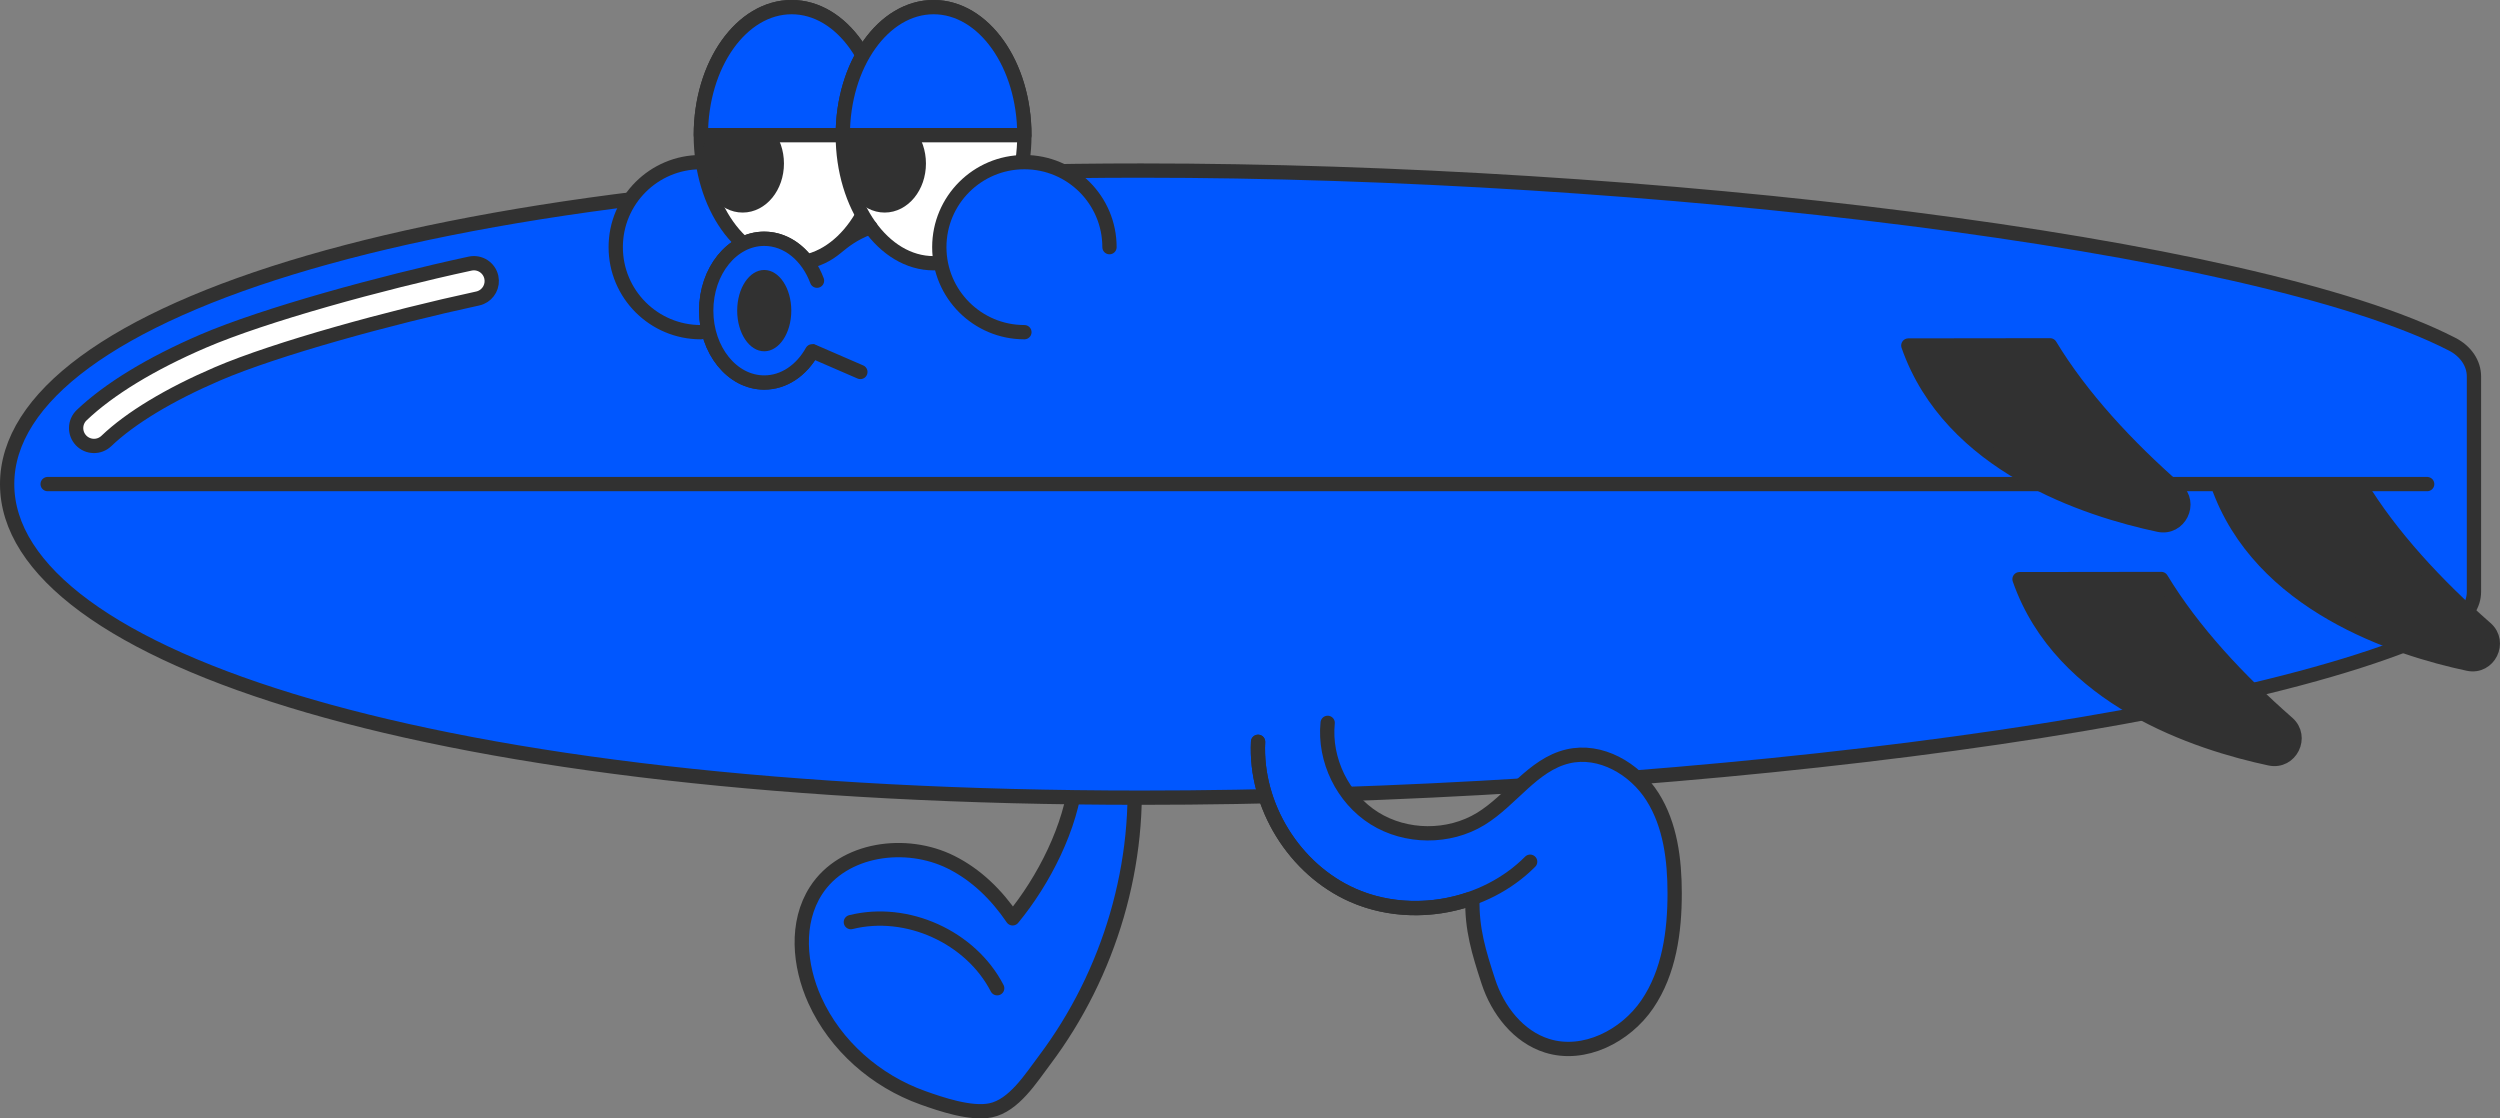 <svg width="912" height="408" viewBox="0 0 912 408" fill="none" xmlns="http://www.w3.org/2000/svg">
<rect x="0" y="0" width="912" height="408" fill="#808080" stroke="none"/>
<g clip-path="url(#clip0_4428_30943)">
<path d="M413.342 275.09C416.887 314.597 404.859 355.136 381.023 386.795C376.118 393.298 369.887 403.309 361.374 405.05C354.148 406.525 343.288 402.851 336.563 400.438C319.52 394.351 304.777 381.495 297.274 364.933C291.514 352.238 290.122 336.583 297.686 324.858C307.67 309.406 330.578 306.332 347.011 314.566C356.223 319.178 363.595 326.458 369.403 335.01C380.768 321.257 390.804 301.563 392.535 283.814" fill="#0057FF"/>
<path d="M413.342 275.09C416.887 314.597 404.859 355.136 381.023 386.795C376.118 393.298 369.887 403.309 361.374 405.05C354.148 406.525 343.288 402.851 336.563 400.438C319.52 394.351 304.777 381.495 297.274 364.933C291.514 352.238 290.122 336.583 297.686 324.858C307.67 309.406 330.578 306.332 347.011 314.566C356.223 319.178 363.595 326.458 369.403 335.01C380.768 321.257 390.804 301.563 392.535 283.814" stroke="#313131" stroke-width="5.213" stroke-linecap="round" stroke-linejoin="round"/>
<path d="M310.395 336.388C330.83 331.281 354.107 341.802 363.772 360.511L310.395 336.388Z" fill="#0057FF"/>
<path d="M310.395 336.388C330.83 331.281 354.107 341.802 363.772 360.511" stroke="#313131" stroke-width="5.213" stroke-linecap="round" stroke-linejoin="round"/>
<path d="M902.5 137.328C902.5 132.56 899.523 128.12 894.544 125.561C821.441 88.008 599.452 62.223 416.303 62.223C158.222 62.217 2.605 113.424 2.605 176.606C2.605 239.788 158.222 290.995 416.303 290.995C599.452 290.995 821.457 265.209 894.544 227.656C899.523 225.097 902.5 220.642 902.5 215.889V137.323V137.328Z" fill="#0057FF" stroke="#313131" stroke-width="5.213" stroke-linecap="round" stroke-linejoin="round"/>
<path d="M17.383 176.594H885.433" stroke="#313131" stroke-width="5.213" stroke-linecap="round" stroke-linejoin="round"/>
<path d="M484.332 263.695C482.971 277.229 489.832 291.284 501.369 298.507C512.901 305.73 528.542 305.845 540.168 298.747C551.403 291.883 559.14 278.959 571.944 275.937C583.799 273.123 596.338 280.372 602.839 290.669C609.34 300.962 610.899 313.599 610.914 325.788C610.935 339.921 608.897 354.638 600.957 366.317C593.017 377.995 577.903 385.708 564.41 381.508C553.858 378.219 546.341 368.464 542.926 357.973C539.506 347.483 536.873 338.952 537.139 327.925L536.133 328.003C522.364 332.709 506.849 332.485 493.518 326.606C472.174 317.2 457.795 293.916 458.947 270.637" fill="#0057FF"/>
<path d="M484.332 263.695C482.971 277.229 489.832 291.284 501.369 298.507C512.901 305.73 528.542 305.845 540.163 298.747C551.403 291.883 559.14 278.959 571.944 275.932C583.799 273.117 596.338 280.366 602.839 290.664C609.34 300.956 610.899 313.594 610.914 325.783C610.935 339.916 608.897 354.633 600.957 366.312C593.017 377.99 577.903 385.703 564.41 381.503C553.858 378.214 546.341 368.459 542.926 357.968C539.506 347.478 536.873 338.947 537.139 327.92L536.133 327.998C522.364 332.704 506.849 332.48 493.518 326.601C472.174 317.195 457.795 293.911 458.947 270.632" stroke="#313131" stroke-width="5.213" stroke-linecap="round" stroke-linejoin="round"/>
<path d="M458.947 270.602C457.795 293.875 472.174 317.165 493.518 326.571C514.862 335.978 541.747 330.891 558.196 314.356" stroke="#313131" stroke-width="5.213" stroke-linecap="round" stroke-linejoin="round"/>
<path d="M255.658 121.18C238.511 121.18 224.617 107.297 224.617 90.162C224.617 73.028 238.511 59.145 255.658 59.145C272.805 59.145 286.699 73.028 286.699 90.162" fill="#0057FF"/>
<path d="M255.658 121.18C238.511 121.18 224.617 107.297 224.617 90.162C224.617 73.028 238.511 59.145 255.658 59.145C272.805 59.145 286.699 73.028 286.699 90.162" stroke="#313131" stroke-width="5.213" stroke-linecap="round" stroke-linejoin="round"/>
<path d="M288.773 96.026C307.067 96.026 321.894 75.113 321.894 49.312C321.894 23.511 307.067 2.598 288.773 2.598C270.479 2.598 255.652 23.511 255.652 49.312C255.652 75.113 270.479 96.026 288.773 96.026Z" fill="white" stroke="#313131" stroke-width="5.213" stroke-linecap="round" stroke-linejoin="round"/>
<path d="M270.927 74.937C277.808 74.937 283.381 68.094 283.381 59.652C283.381 51.21 277.803 44.367 270.927 44.367C264.051 44.367 258.473 51.21 258.473 59.652C258.473 68.094 264.051 74.937 270.927 74.937Z" fill="#313131" stroke="#313131" stroke-width="5.213" stroke-linecap="round" stroke-linejoin="round"/>
<path d="M321.918 49.312C321.918 23.516 307.091 2.598 288.797 2.598C270.503 2.598 255.676 23.516 255.676 49.312H321.939H321.923H321.918Z" fill="#0057FF" stroke="#313131" stroke-width="5.213" stroke-linecap="round" stroke-linejoin="round"/>
<path d="M340.57 96.026C358.864 96.026 373.691 75.113 373.691 49.312C373.691 23.511 358.864 2.598 340.57 2.598C322.276 2.598 307.449 23.511 307.449 49.312C307.449 75.113 322.276 96.026 340.57 96.026Z" fill="white" stroke="#313131" stroke-width="5.213" stroke-linecap="round" stroke-linejoin="round"/>
<path d="M322.724 74.937C329.605 74.937 335.178 68.094 335.178 59.652C335.178 51.21 329.6 44.367 322.724 44.367C315.848 44.367 310.27 51.21 310.27 59.652C310.27 68.094 315.848 74.937 322.724 74.937Z" fill="#313131" stroke="#313131" stroke-width="5.213" stroke-linecap="round" stroke-linejoin="round"/>
<path d="M373.691 49.312C373.691 23.516 358.864 2.598 340.57 2.598C322.276 2.598 307.449 23.516 307.449 49.312H373.712H373.697H373.691Z" fill="#0057FF" stroke="#313131" stroke-width="5.213" stroke-linecap="round" stroke-linejoin="round"/>
<path d="M373.701 121.18C356.554 121.18 342.66 107.297 342.66 90.162C342.66 73.028 356.554 59.145 373.701 59.145C390.848 59.145 404.742 73.028 404.742 90.162" fill="#0057FF"/>
<path d="M373.701 121.18C356.554 121.18 342.66 107.297 342.66 90.162C342.66 73.028 356.554 59.145 373.701 59.145C390.848 59.145 404.742 73.028 404.742 90.162" stroke="#313131" stroke-width="5.213" stroke-linecap="round" stroke-linejoin="round"/>
<path d="M313.861 135.679L296.464 128.138H296.245C292.424 135.017 286.032 139.514 278.785 139.514C267.086 139.514 257.613 127.779 257.613 113.296C257.613 98.814 267.086 87.078 278.785 87.078C284.942 87.078 290.484 90.33 294.352 95.52L313.851 87.078" fill="#0057FF"/>
<path d="M313.861 135.696L296.464 128.155H296.245C292.424 135.034 286.032 139.531 278.785 139.531C267.086 139.531 257.613 127.795 257.613 113.313C257.613 98.831 267.086 87.095 278.785 87.095C284.942 87.095 290.484 90.347 294.352 95.537C295.666 95.245 297.642 94.709 299.874 93.645C304.195 91.587 305.728 89.351 309.92 86.631C311.593 85.542 314.111 84.104 317.521 82.863" stroke="#313131" stroke-width="5.213" stroke-linecap="round" stroke-linejoin="round"/>
<path d="M296.258 128.166C292.437 135.029 286.046 139.542 278.799 139.542C267.101 139.542 257.629 127.806 257.629 113.324C257.629 98.841 267.101 87.106 278.799 87.106C287.339 87.106 294.694 93.37 298.041 102.396" fill="#0057FF"/>
<path d="M296.258 128.166C292.437 135.029 286.046 139.542 278.799 139.542C267.101 139.542 257.629 127.806 257.629 113.324C257.629 98.841 267.101 87.106 278.799 87.106C287.339 87.106 294.694 93.37 298.041 102.396" stroke="#313131" stroke-width="5.213" stroke-linecap="round" stroke-linejoin="round"/>
<path d="M278.794 128.151C284.242 128.151 288.663 121.512 288.663 113.32C288.663 105.128 284.247 98.488 278.794 98.488C273.341 98.488 268.926 105.128 268.926 113.32C268.926 121.512 273.341 128.151 278.794 128.151Z" fill="#313131"/>
<path d="M906.815 229.22C912.576 234.265 907.894 243.739 900.402 242.144C874.252 236.579 824.374 220.622 809.047 176.732L860.754 176.664C872.161 195.539 889.037 213.664 906.81 229.22H906.815Z" fill="#313131" stroke="#313131" stroke-width="5.213" stroke-linecap="round" stroke-linejoin="round"/>
<path d="M834.491 263.771C840.251 268.816 835.57 278.29 828.078 276.695C801.927 271.129 752.05 255.172 736.723 211.283L788.43 211.215C799.837 230.09 816.713 248.215 834.485 263.771H834.491Z" fill="#313131" stroke="#313131" stroke-width="5.213" stroke-linecap="round" stroke-linejoin="round"/>
<path d="M793.924 178.529C799.685 183.573 795.003 193.048 787.512 191.453C761.361 185.887 711.484 169.93 696.156 126.04L747.863 125.973C759.27 144.848 776.146 162.973 793.919 178.529H793.924Z" fill="#313131" stroke="#313131" stroke-width="5.213" stroke-linecap="round" stroke-linejoin="round"/>
<path d="M175.454 108.515C178.259 107.311 179.912 104.252 179.244 101.157C178.483 97.639 175.016 95.403 171.497 96.164C138.83 103.22 96.397 114.873 74.167 124.425C55.065 132.633 39.722 141.982 29.79 151.456C27.189 153.942 27.09 158.064 29.576 160.665C32.063 163.265 36.187 163.364 38.789 160.878C47.61 152.462 61.624 143.994 79.313 136.39C100.777 127.166 142.401 115.774 174.25 108.896C174.672 108.807 175.074 108.677 175.454 108.51V108.515Z" fill="white" stroke="#313131" stroke-width="5.213" stroke-linecap="round" stroke-linejoin="round"/>
</g>
<defs>
<clipPath id="clip0_4428_30943">
<rect width="912" height="408" fill="white"/>
</clipPath>
</defs>
</svg>
